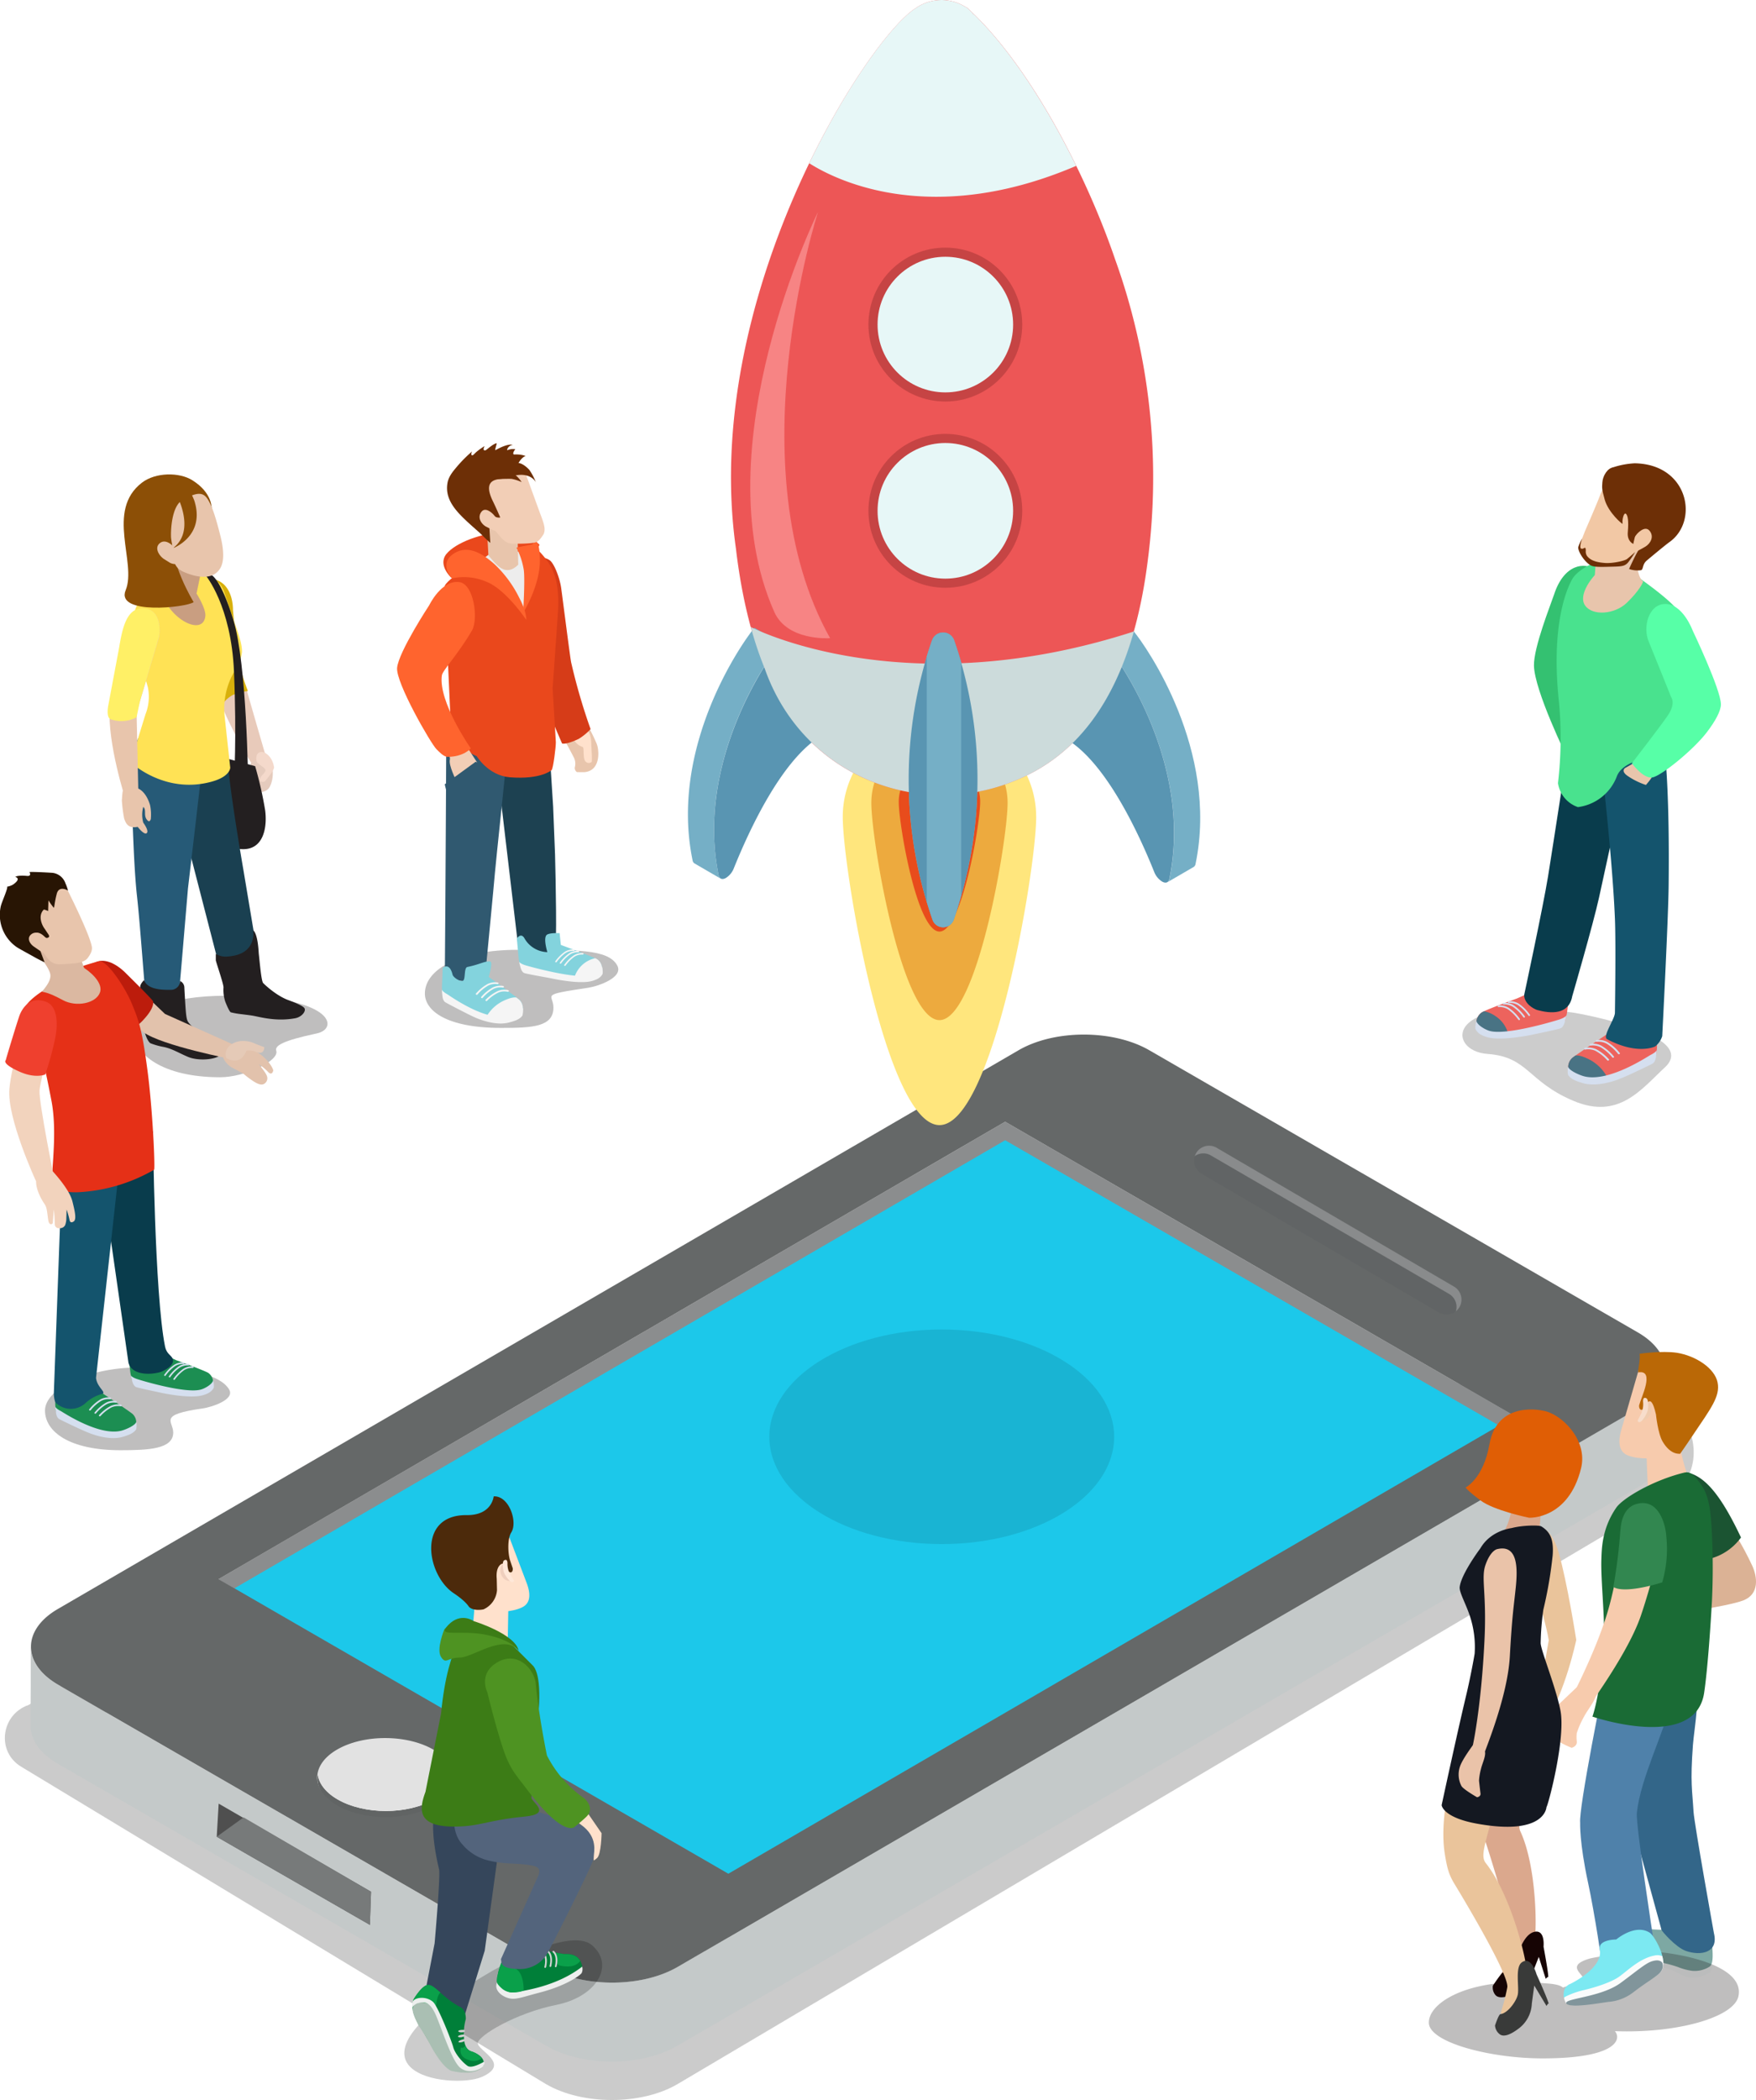 <svg xmlns="http://www.w3.org/2000/svg" xmlns:xlink="http://www.w3.org/1999/xlink" viewBox="0 0 546.41 653.08"><defs><style>.cls-1{fill:none;}.cls-2{isolation:isolate;}.cls-3,.cls-7{fill:#231f20;}.cls-3{opacity:0.29;mix-blend-mode:multiply;}.cls-4{fill:#e5cbbd;}.cls-5{fill:#e8caba;}.cls-6{fill:#f4d9cb;}.cls-8{fill:#1a4051;}.cls-9{fill:#265a77;}.cls-10{fill:#d8b00b;}.cls-11{fill:#ffe255;}.cls-12{fill:#c99e81;}.cls-13{fill:#8c4f06;}.cls-14{fill:#e8c5ac;}.cls-15{fill:#fff066;}.cls-16{fill:#ffe1cc;}.cls-17{fill:#d63c18;}.cls-18{fill:#ea481c;}.cls-19{fill:#1d4151;}.cls-20{fill:#305970;}.cls-21{fill:#ededed;}.cls-22{fill:#ff642e;}.cls-23{fill:#f2ceb6;}.cls-24{fill:#6d2f06;}.cls-25{fill:#83d3dd;}.cls-26{fill:#f5f5f5;}.cls-27{fill:#333;opacity:0.25;}.cls-28{fill:#898b8c;}.cls-29{fill:#616465;}.cls-30{fill:#8b8d8e;}.cls-31{fill:#c1c1c1;}.cls-32{fill:gray;}.cls-33{fill:#1cc8ea;}.cls-34{fill:#c4c9c9;}.cls-35{clip-path:url(#clip-path);}.cls-36{fill:#616464;}.cls-37{fill:#e2e2e2;}.cls-38{fill:#656868;}.cls-39{fill:#4f4f4f;}.cls-40{fill:#777a7a;}.cls-41{opacity:0.1;}.cls-42{fill:#ffe67d;}.cls-43{fill:#edaa3e;}.cls-44{fill:#e84c1c;}.cls-45{fill:#ed5656;}.cls-46{fill:#75afc6;}.cls-47{fill:#5995b2;}.cls-48{clip-path:url(#clip-path-2);}.cls-49{fill:#adadad;}.cls-50{fill:#c64444;}.cls-51{fill:#e7f7f7;}.cls-52{fill:#ccdbdb;}.cls-53{fill:#f78484;}.cls-54{opacity:0.2;}.cls-55{fill:#ed635d;}.cls-56{fill:#d5dfef;}.cls-57{fill:#497384;}.cls-58{fill:#34c171;}.cls-59{fill:#093c4c;}.cls-60{fill:#14546d;}.cls-61{fill:#49e28e;}.cls-62{fill:#ffe8d9;}.cls-63{fill:#f2c8a5;}.cls-64{fill:#57ffa7;}.cls-65{fill:#e2c2ac;}.cls-66{fill:#bc1c0c;}.cls-67{fill:#e5cab7;}.cls-68{fill:#1c8e52;}.cls-69{fill:#e53017;}.cls-70{fill:#dbb8a1;}.cls-71{fill:#281504;}.cls-72{fill:#f2d3bd;}.cls-73{fill:#ef402e;}.cls-74{fill:#fafcfc;}.cls-75{fill:#7da8a3;}.cls-76{fill:#336689;}.cls-77{fill:#4f81aa;}.cls-78{fill:#dbb295;}.cls-79{fill:#1b5432;}.cls-80{fill:#f7cbad;}.cls-81{fill:#ba6806;}.cls-82{fill:#efccaf;}.cls-83{fill:#f7ddcb;}.cls-84{fill:#1a6b35;}.cls-85{fill:#328750;}.cls-86{fill:#eac49b;}.cls-87{fill:#dba88d;}.cls-88{fill:#160404;}.cls-89{fill:#141821;}.cls-90{fill:#393a39;}.cls-91{fill:#e05e05;}.cls-92{fill:#eac3a9;}.cls-93{fill:#7ce9f2;}.cls-94{fill:#81959b;}.cls-95{fill:#007f39;}.cls-96{fill:#edefee;}.cls-97{fill:#0aa04a;}.cls-98{fill:#d3d3d3;}.cls-99{fill:#4c2a0b;}.cls-100{fill:#35465b;}.cls-101{fill:#53647c;}.cls-102{fill:#3c7c16;}.cls-103{fill:#efcfbd;}.cls-104{fill:#4e9322;}.cls-105{fill:#aabfb3;}</style><clipPath id="clip-path"><path class="cls-1" d="M141.19,551v2.34c0,3.12-2,6.22-6.13,8.6-8.29,4.81-21.73,4.78-30,0-4.17-2.42-6.27-5.6-6.27-8.76v-2.35c0,3.17,2.09,6.34,6.27,8.76,8.31,4.79,21.74,4.82,30,0C139.14,557.23,141.18,554.12,141.19,551Z"/></clipPath><clipPath id="clip-path-2"><path class="cls-1" d="M363.31,274.33l8.13-4.72a1.39,1.39,0,0,0,.59-1c7.29-35.27-15.33-67.55-19.25-72.27l-8.13,4.72c3.92,4.72,26.54,37,19.25,72.26A1.36,1.36,0,0,1,363.31,274.33Z"/></clipPath></defs><title>nintex-main</title><g class="cls-2"><g id="Capa_2" data-name="Capa 2"><g id="Layer_1" data-name="Layer 1"><path class="cls-3" d="M98.59,321.38c-10.72,2.27-13.15,3.85-12.63,5.4,1,3.11-9.69,8.23-17.48,8.23-18.12,0-26.79-7.34-26.79-13.92s10.64-11.43,28.75-11.43C103.67,309.65,105.65,319.89,98.59,321.38Z"/><path class="cls-4" d="M80.07,234.2h2.49l1.64,2s1.75,4.68-.32,8.6A3.08,3.08,0,0,1,81,246.27c-1.1,0-1.52-4.13-1.52-4.13L78,238.66C77.89,237.55,78.4,234.21,80.07,234.2Z"/><path class="cls-5" d="M82.85,235.68,78,237s-8.77-14.45-11.31-24.12c-1.14-4.38-3.86-19.57-3.86-19.57-1.8-4.47-6.09-10.77-1-11.69,7.81-1.41,9.66,5.83,9.66,5.83s2.42,17,3.92,22.32C77.07,215.84,82.85,235.68,82.85,235.68Z"/><path class="cls-6" d="M79.77,236.34c.12,1.39,2.08,1.82,2.75,2.9.53.88-1.65,2.07-1.58,3.11.09,1.22,1.53.88,1.79.31.12-.25,2.69-3.14,2.54-4.12-.51-3.24-2.77-4.8-4-4.69S79.64,235,79.77,236.34Z"/><path class="cls-7" d="M64.39,234.21l15,4.06A118.51,118.51,0,0,1,82.51,252c.69,5.28-.48,12.4-7.27,12.07S55,260.2,55,260.2Z"/><path class="cls-8" d="M75.72,270.42s-3.39-19.5-4.47-29.72a41.92,41.92,0,0,0-1.7-8.85L48.78,242.5a25.24,25.24,0,0,0,2.6,5c.73,1.17,7.69,17.3,8.46,20.54L68,299.64c0,.42,6.44,8.36,7.25,8.63l13.95,4.79a67.67,67.67,0,0,1-8.58-5c-1.59-2.25-1.43-7.49-2-11.36a33.75,33.75,0,0,1,.66-5Z"/><path class="cls-7" d="M94.54,313.31c-.87-.87-4.71-2.25-4.71-2.25-4.06-1.45-8-5.36-8-5.42-.58-1.06-1-6.39-1.3-9-.06-.49-.21-6-1.74-7.35.15,1,.61,6.73-6.2,7.95-3.64.66-4.25-.13-5.44-.54v1.91c0,.43,2.54,7.67,2.39,8.54a11.68,11.68,0,0,0,.54,4.3s1.2,3.15,1.75,3.37a23.94,23.94,0,0,0,3,.54c2.4.3,2.21.27,3.41.44,2.3.33,7.36,2,13.56.87C94,316.3,95.57,314.17,94.54,313.31Z"/><path class="cls-9" d="M55.49,311.68l3-35.39s4.58-38.67,4.66-40.7c0-.75,0-1.6,0-2.17l-20.25-3.73a33.58,33.58,0,0,0-1.14,4.18c-1.41,5.9-1.19,16.6-.62,20,.18,1,.48,15.83,1.49,24.82s2.45,30.07,2.83,32.56Z"/><path class="cls-10" d="M69.08,219.84s0-1.73,3.28-3.67A19,19,0,0,1,77,214.92l.12-.07c-.78-2-1.41-3.83-1.77-5.08-1.5-5.31-2.86-20-2.86-20s.46-11.49-10.1-9.65c-5.08.89-1.4,8.75.4,13.22,0,0,2.3,15.31,3.86,19.57C67.14,214.21,67.89,218.53,69.08,219.84Z"/><path class="cls-11" d="M70,184.83l4.18,12.3s1.28,3.69,1.1,5.82a13.29,13.29,0,0,1-2.38,5.92,22.85,22.85,0,0,0-3,13.91l1.74,15.92s.1,2.79-5.83,4.4c-14.64,4-25.09-6-25.09-6,0-.29,4.56-15,4.56-15a14.74,14.74,0,0,0,.72-8.42l-3-10.55s-3.13-11.83.07-15.44a59.7,59.7,0,0,1,10.65-8.65c.67-.42,2.88.57,4.68.08C58.38,179.14,67.66,176.55,70,184.83Z"/><path class="cls-12" d="M63.9,191.57c-.66,6.51-11.42,1-13.68-7.6l3.63-14.89,10.54-.14-3.23,15.64S64.13,189.24,63.9,191.57Z"/><path class="cls-7" d="M68.48,328.25c1.23-.81,1-1.66.78-2.07,0-.69-2.25-2-4.14-3.26-.3-.2-4.83-3.08-6-4.39s-1.2-1.28-1.75-11.28a2.32,2.32,0,0,0-1.31-2.17,2.88,2.88,0,0,1-2.65,2.74c-2,0-7.34.26-8.59-3,0,0-1.3,1.18-1.2,2.28s.55,3.92,1,6.31a14.09,14.09,0,0,1,.35,4.19c-.72,2.54.93,6.38,1.88,6.85A21.73,21.73,0,0,0,51,325.6c2.64.56,4.82,1.95,7.33,3C61.15,329.89,66.27,329.74,68.48,328.25Z"/><path class="cls-7" d="M64,178.94s7.93,9.36,8.81,29.93,0,34.41,0,34.41l4.39-.3s-.38-36.53-4.58-50.18-7.14-14.15-7.14-14.15Z"/><path class="cls-13" d="M44.18,150.09c4.19-3.21,11.57-3.32,15.69-.73,6.35,4,5.89,8.66,6.06,8.81,1.24,1-6.94-2.27-8-.64-1.22,1.79-1.58.89,1,4.67,1,1.48,1,2.43-.16,3.2l-2.23,1.52s-2.65-1.71-2.8-.54c-1.11,8.49,6.52,20.87,6.52,20.87-2.18,1.69-24.39,4.1-21.16-3.7C42.64,175,32.79,158.81,44.18,150.09Z"/><path class="cls-14" d="M56.71,155.55c6.13-3.53,7.28-1.92,8.94,1.63,1.38,2.93,3.08,10.07,3.08,10.07,1,4.31,1,7.6-.26,9.57-1.87,3-5.83,3.38-11.24,1.07-4.43-1.89-2.74-5.84-3.12-6.35a25.25,25.25,0,0,1-.88-4.3C53.08,164.82,53.45,157.43,56.71,155.55Z"/><path class="cls-13" d="M54.64,153.28l2.5-3.26a20.13,20.13,0,0,1,3.3,5.59c3.62,11.16-6.68,14.91-6.68,14.91C61.35,164.92,54.64,153.28,54.64,153.28Z"/><path class="cls-14" d="M49.81,168.85C51.74,167.4,54,170,54,170a29.6,29.6,0,0,0,1.83,4.6c.55.92-1.87,1.16-3.16.28-.08-.06-1.69-1.05-1.8-1.13C49.3,172.58,48,170.23,49.81,168.85Z"/><path class="cls-14" d="M41,248.6c.07,1.73,3.11,1.4,3.88,2.7.53.88-.11,2.31.73,3.48s1.11.39,1.31,0a14.21,14.21,0,0,0-.24-4.45c-1.21-4-3.47-5.46-5-5.4S40.92,246.89,41,248.6Z"/><path class="cls-14" d="M43.07,247.45l-3.93,1.39s-5.8-17.62-5-29.05c.32-4.49,3.52-18.55,3.52-18.55.17-4.65,1.73-12.27,7-12,6.3.32,4.87,8.8,4.87,8.8L42.5,221.61Z"/><path class="cls-15" d="M42.49,223.07a10,10,0,0,1-8,.62c-1.55-.46-.83-4.14-.83-4.14l3.38-18c1-6.07,2.33-12.63,7.59-12.36,6.3.32,4.87,8.8,4.87,8.8l-5.94,20Z"/><path class="cls-14" d="M40.14,244.84l2.31.26,3.06,4.28a6.85,6.85,0,0,0-.76,1,9.19,9.19,0,0,0-.17,5.46s2,2.67,1,3.3c-.82.51-2.74-2-2.74-2-3.06.6-3.7-1.18-4.21-2.58a46.93,46.93,0,0,1-.71-5.59C38.18,244.88,38.18,245.23,40.14,244.84Z"/><path class="cls-14" d="M176.27,226.39l5.4-2.84a59.75,59.75,0,0,1,3.93,7.57,7.26,7.26,0,0,1,.53,2.38s.8,6-4.07,6.61c-.44.06-2.55,0-2.55,0a1.56,1.56,0,0,1-.66-1.45,4.21,4.21,0,0,0-.21-2.92c-.59-1.2-2.25-4.26-2.25-4.26C175.33,229.67,175.44,227,176.27,226.39Z"/><path class="cls-16" d="M178.1,228.49a4.58,4.58,0,0,0,3.19,3.8c.51.13.12,2.63.6,4a1.39,1.39,0,0,0,2.21.66c.23-.24-.08-4.41-.11-5.61-.09-4-1.49-4.84-3-5.2A2.28,2.28,0,0,0,178.1,228.49Z"/><path class="cls-17" d="M180.08,229.78c-4.1,1.94-5.18,1.43-5.18,1.43s-6.41-14.49-8.33-21.67c-1.37-5.1-4.32-19.78-4.32-19.78s-3.59-12.77,1.46-15.61c1.64-.92,5.21-1.39,7.35.09,1.39,1,3.13,5.49,3.57,8.69s2.76,21.42,3.08,23a185.76,185.76,0,0,0,6.06,20.82A17.71,17.71,0,0,1,180.08,229.78Z"/><path class="cls-3" d="M183.06,307.17c-15.46,2.33-10.85,1.9-10.85,6.16,0,6-6.48,6.34-16.24,6.34-17.4,0-23.76-5.55-23.76-10.69,0-7.77,11.34-13.6,28.74-13.6,18.34,0,28.21-.29,31.09,4.82C194.19,304,186,306.73,183.06,307.17Z"/><path class="cls-18" d="M140.38,179.63s-4.25-3.93-1.47-7.36,11.08-6.71,18.28-6.71,10.67,3.84,10.67,3.84l-6.71,16.11Z"/><path class="cls-19" d="M170.06,218.53l2.06,32.34.59,14.87c.22,8.29.61,28.5,0,29.26-2.27,2.86-10.17,2.26-11.67-2.35l-8.21-69.51Z"/><path class="cls-20" d="M158.81,222.86c-.77,11.34-4.22,41.13-5.32,54.23-.13,1.59-2.4,25.12-2.4,25.12-4.37,5.9-12.67,1.22-12.67.65.22-24.25.47-78.49.47-78.49Z"/><path class="cls-21" d="M145.25,179s5.4-6.21,7.93-7.1,10.6-.2,10.6-.2,4,9.5,4,10.14-2.54,17.44-2.54,17.44l-13-7.44Z"/><path class="cls-18" d="M167.7,171.35c-1.63-1.7-5.45-1.6-7.21-1.47,2.1,1.6,4.23,5.21,4.47,12.31.13,3.71-1.32,7.37-2.29,6.88-2.19-1.09-5.77-6.94-8.51-9.5-3.47-3.24-3.9-6-3.82-6l1.13-.93h0s-13.54,7.76-13.14,10l2,44.23c-.07-.45,1.84,5.68,8,8.3,0,0,3.6,6,10.27,6.55,9.79.79,13.05-2.24,13.05-2.24.51-.54,1.35-7.39,1.31-8.68l-1-16.71,1.69-24.13C174.14,180.24,172.08,175.9,167.7,171.35Z"/><path class="cls-14" d="M161.26,175.62c-4,3.93-6.72.14-9.29-2.92l-.65-12.23L161,164Z"/><path class="cls-22" d="M163.76,192.78s-6.18-9.29-12.23-11.79a17.76,17.76,0,0,0-10.87-1.12s-4.15-4.38.27-7.52,9.07-.32,12.89,3.06a36.38,36.38,0,0,1,7.75,10.49C163.93,190.32,163.76,192.78,163.76,192.78Z"/><path class="cls-22" d="M162.77,190.6s.64-10,.22-13.32a23.64,23.64,0,0,0-2.29-7l5-1s2.07-3.68,2.29,4.52S162.77,190.6,162.77,190.6Z"/><path class="cls-23" d="M151.22,146.51h0l-7.16,5.42,8.49,11.37c.77.81,3.2,3.76,3.9,4.41a4.48,4.48,0,0,0,3.63,1.37s5.15.11,6.81-.5c1.08-.39,2.31-2.56,2.31-2.56.59-1.52.16-3-1.17-6.44l-4.73-13-5.65-6.92Z"/><path class="cls-24" d="M160.37,139.69c-.09,0-1.27,1.7-.26,1.65,2.26-.11,3.75.54,3.34.55-.72,0-3.08,2.66-2.25,3.8.3.4,1,2.31-5,3.18-1.72.25-6.14.27-2.83,7,.82,1.68,1.75,3.8,2.27,5,.06.15-1.15.23-2-.47-.26-.22-.28.07-1.43-.69,0,0-1.36-1.13-2.4-.1-1.23,1.24,2.23,3.69,2.43,3.8l.33,5.42a39.23,39.23,0,0,1-2.9-2.76c-2-1.8-3.75-3.28-5.64-5.14-3.21-3.17-5.55-6.49-4.78-10.78.4-2.24,2.16-4.07,2.91-5a42.57,42.57,0,0,1,4.76-4.78c-.39.66-.36,1.54.3,1.13.18-.11.65-.67,1.26-1.15a20.87,20.87,0,0,1,2.32-1.63c-.54,1-.36,1.51.34,1.29.26-.09,2.29-2,3.4-2.17.15,0-.69,2.34-.35,2.14,2.23-1.26,4.41-2,5.37-1.6a2,2,0,0,0-1.75,1.41c-.13.49.36-.06,1.52-.14A5.51,5.51,0,0,1,160.37,139.69Z"/><path class="cls-23" d="M149.81,159.15c1.36-1.75,3.71.83,3.71.83l2.47,3s.78,1.22.12,1.82-1.79.57-3-.09l-2-1C149.66,162.83,148.47,160.89,149.81,159.15Z"/><path class="cls-24" d="M161,144s1.37-.33,3.67,2.07a17.59,17.59,0,0,1,2.07,3.92s-1.28-2.79-5.71-2.25c-4,.49-8.14.6-8.14.6Z"/><path class="cls-24" d="M157.31,146.22c3.06.46,5,3.71,5,3.71a12.45,12.45,0,0,0-3.1-1c-1.21-.1-6.28.14-6.28.14S155.91,146,157.31,146.22Z"/><path class="cls-25" d="M152.51,299c1,.13-.44,4.81-.44,4.81s8,5.79,9.48,7a3.65,3.65,0,0,1,1.13,2.64,4.42,4.42,0,0,1-.53,2.16,8.75,8.75,0,0,1-4.09,1.77c-4.29.8-8.49-2-8.49-2-.69-.48-11.87-6.13-11.87-6.13a17.72,17.72,0,0,1-.17-2.38l.22-5.88s2.09-1.92,3.08,2.13c.21.85,2.5,2.39,3.28,1.85s.23-4,1.31-4.25C149.34,299.92,150.87,298.82,152.51,299Z"/><path class="cls-26" d="M148.55,309.31a.29.29,0,0,1-.38,0c-.09-.08-.17-.2-.1-.29a13.49,13.49,0,0,1,3.64-3,5.34,5.34,0,0,1,3.18-.47.27.27,0,0,1,.23.32.29.29,0,0,1-.33.18,4.9,4.9,0,0,0-2.85.43A12.53,12.53,0,0,0,148.55,309.31Z"/><path class="cls-26" d="M150.17,310.35a.27.27,0,0,1-.38,0c-.09-.08-.16-.19-.09-.29a13.42,13.42,0,0,1,3.68-3,5.34,5.34,0,0,1,3.19-.44.27.27,0,0,1,.22.33.29.29,0,0,1-.34.18,4.8,4.8,0,0,0-2.86.39A12.88,12.88,0,0,0,150.17,310.35Z"/><path class="cls-26" d="M151.55,311.25a.28.28,0,0,1-.39,0c-.09-.09-.16-.21-.08-.3a13.36,13.36,0,0,1,3.83-2.76,5.27,5.27,0,0,1,3.21-.27.26.26,0,0,1,.2.33.3.3,0,0,1-.34.18,4.72,4.72,0,0,0-2.88.24A12.48,12.48,0,0,0,151.55,311.25Z"/><path class="cls-26" d="M161.55,310.89l-.84-.67c-.56-.11-1.73-.06-4,1a12.09,12.09,0,0,0-5.07,4.49s2.19,1.11,8.25,1.17h.28a6.16,6.16,0,0,0,2-1.18,4.42,4.42,0,0,0,.53-2.16A3.65,3.65,0,0,0,161.55,310.89Z"/><path class="cls-26" d="M162.72,313.43c-.27,1.12-3.31,2.3-4.74,2.62-7.15,1.57-18.18-6.51-18.81-6.86-1.49-.82-1.65-1.4-1.65-1.4a14.3,14.3,0,0,0,.12,1.67s.05,1.67.9,2.21c.69.45,7.57,4,9,4.62,0,0,6.07,2.94,10.79,1.71,1.43-.38,3.36-.87,4.24-2.19A6.81,6.81,0,0,0,162.72,313.43Z"/><path class="cls-25" d="M174.13,290.2l.39,3.66s9.69,3.54,11.3,4.46a3.45,3.45,0,0,1,1.46,2.29,4.18,4.18,0,0,1-.16,2.1,6.44,6.44,0,0,1-3.55,2.29c-2.65.49-8.24-.56-8.24-.56-.72-.34-13.39-3.94-13.39-3.94a17.07,17.07,0,0,1-.52-2.21l-.6-6.44s1.31-2,2.4,0a8.46,8.46,0,0,0,7.1,4.25s-1.26-4-.32-5.24C170.64,290,174.13,290.2,174.13,290.2Z"/><path class="cls-26" d="M173.22,299.16a.26.26,0,0,1-.34.08c-.09-.07-.17-.17-.11-.26a11.92,11.92,0,0,1,3-3,4.79,4.79,0,0,1,2.8-.71.24.24,0,0,1,.23.27.27.27,0,0,1-.28.19,4.31,4.31,0,0,0-2.52.64A11.3,11.3,0,0,0,173.22,299.16Z"/><path class="cls-26" d="M174.62,299.59a.26.26,0,0,1-.34.07c-.09-.06-.17-.16-.1-.25a11.94,11.94,0,0,1,3-3,4.73,4.73,0,0,1,2.81-.7.23.23,0,0,1,.23.26.26.26,0,0,1-.28.19,4.35,4.35,0,0,0-2.52.64A11.26,11.26,0,0,0,174.62,299.59Z"/><path class="cls-26" d="M176,300.28a.26.26,0,0,1-.34.07c-.09-.06-.17-.16-.11-.25a11.86,11.86,0,0,1,3-3,4.73,4.73,0,0,1,2.8-.7c.14,0,.26.13.23.26a.25.25,0,0,1-.28.2,4.26,4.26,0,0,0-2.52.64A11.32,11.32,0,0,0,176,300.28Z"/><path class="cls-26" d="M185.82,298.31a3.68,3.68,0,0,0-.63-.32,8.74,8.74,0,0,0-6.58,6.4s1.19.59,6.86-.28l.19,0a6.12,6.12,0,0,0,1.47-1.36,4.18,4.18,0,0,0,.16-2.1A3.45,3.45,0,0,0,185.82,298.31Z"/><path class="cls-26" d="M187.3,300.51c-.07,1.08-2.19,2.36-3.52,2.77-4.57,1.39-19.83-2.92-20.48-3.15-1.52-.54-1.75-1-1.75-1a13.13,13.13,0,0,0,.37,1.53s.3,1.55,1.18,1.93c.71.31,7.57,1.47,9,1.78,0,0,8.16,1.77,12,.73,1.34-.36,2.81-.93,3.43-2.3A6.25,6.25,0,0,0,187.3,300.51Z"/><path class="cls-23" d="M148.91,237.78l-5-7.65-6.11,1.75s2.52,3,2.18,4.37c-.44,1.75,2,6.55,2,6.55S148.68,239.52,148.91,237.78Z"/><path class="cls-20" d="M148,236.9l-9.61,7s1.53,6.88,2.4,7.21c4.29,1.62,8.08-8.09,9.17-10.71S148,236.9,148,236.9Z"/><path class="cls-22" d="M139.29,235.37c-1.21,0-2.61-1.52-3.49-2.4-1.75-1.75-12.72-20.72-12.23-25.33.54-5.07,10-19.44,10-19.44s3.77-7.89,9.32-7.18c4.62.58,6,11.51,4,15-4.15,7.21-9.17,12.45-9.39,14-1.18,8.22,9,22.72,9,22.72S144.32,235.37,139.29,235.37Z"/><path class="cls-27" d="M210.79,623.64c-11.2,6.51-29.43,6.51-40.71,0,0,0-102.25-65.27-133.43-87.51C30.92,532,27,521,20.34,523.34c-.7.24-10.81,6.66-11.52,6.9-8.52,3-10,14.47-2.26,19.16L170,648.19c11.27,6.51,29.5,6.51,40.71,0L519.17,465.66c9.7-5.74,10.24-18.84,2.62-27.14-3-3.27-20.28-34.42-41.33-23.49C396.83,458.44,210.79,623.64,210.79,623.64Z"/><polygon class="cls-28" points="364.51 361.11 451.7 416.29 459.43 400.65 374.4 344.02 364.51 361.11"/><path class="cls-29" d="M452.6,408.78a4.69,4.69,0,0,1-6.4,1.7l-74-43a4.68,4.68,0,1,1,4.7-8.09l74,43A4.68,4.68,0,0,1,452.6,408.78Z"/><polygon class="cls-30" points="312.77 348.84 67.96 491.1 67.88 519.23 312.68 376.97 471.35 468.57 471.43 440.44 312.77 348.84"/><polygon class="cls-31" points="226.63 582.7 226.55 610.83 67.88 519.23 67.96 491.1 226.63 582.7"/><polygon class="cls-32" points="471.43 440.44 471.35 468.57 226.55 610.83 226.63 582.7 471.43 440.44"/><polygon class="cls-33" points="471.43 446.19 226.63 588.46 67.96 496.85 312.77 354.6 471.43 446.19"/><path class="cls-34" d="M509.78,437.93l-299,173.75c-11.2,6.51-29.43,6.51-40.71,0l-152-87.74c-5.67-3.28-8.5-7.58-8.5-11.87,0,9.37,0,15.17-.08,24.55,0,4.3,2.82,8.6,8.5,11.88l152,87.74c11.27,6.51,29.5,6.51,40.71,0l299-173.75c5.58-3.23,8.36-7.46,8.37-11.7,0-9.38.06-15.18.08-24.56C518.12,430.47,515.34,434.7,509.78,437.93Z"/><g class="cls-2"><g class="cls-2"><g class="cls-35"><path class="cls-36" d="M141.19,551v2.34c0,3.12-2,6.22-6.13,8.6-8.29,4.81-21.73,4.78-30,0-4.17-2.42-6.27-5.6-6.27-8.76v-2.35c0,3.17,2.09,6.34,6.27,8.76,8.31,4.79,21.74,4.82,30,0,4.09-2.38,6.13-5.49,6.14-8.6Z"/></g></g><path class="cls-37" d="M134.92,542.23c8.3,4.79,8.38,12.58.13,17.37s-21.72,4.79-30,0-8.39-12.58-.1-17.39S126.62,537.44,134.92,542.23Z"/></g><path class="cls-38" d="M509.64,414.36l-152-87.74c-11.27-6.51-29.5-6.51-40.71,0L18,500.37c-11.2,6.51-11.15,17.07.13,23.58l152,87.74c11.27,6.51,29.5,6.51,40.71,0l299-173.75C521,431.43,520.92,420.87,509.64,414.36ZM372.19,358.62a4.67,4.67,0,0,1,6.39-1.68l73.87,43.18a4.67,4.67,0,1,1-4.72,8.06L373.86,365A4.67,4.67,0,0,1,372.19,358.62ZM135,561.49c-8.25,4.79-21.68,4.78-30,0s-8.38-12.58-.14-17.38,21.73-4.79,30,0S143.27,556.68,135,561.49Zm91.64,21.21L68,491.09,312.77,348.84l158.66,91.6Z"/><polygon class="cls-39" points="67.44 571.2 68.04 560.9 115.46 588.31 115.1 598.61 67.44 571.2"/><polygon class="cls-40" points="67.44 571.2 75.8 565.19 115.46 588.31 115.1 598.61 67.44 571.2"/><ellipse class="cls-41" cx="293.04" cy="446.82" rx="53.65" ry="33.37"/><path class="cls-42" d="M322.43,254c0,16.62-13.47,95.89-30.09,95.89S262.24,270.62,262.24,254a30.09,30.09,0,0,1,60.18,0Z"/><path class="cls-43" d="M313.53,249.69c0,11.71-9.49,67.55-21.2,67.55s-21.2-55.84-21.2-67.55a21.2,21.2,0,0,1,42.4,0Z"/><path class="cls-44" d="M305,249.33c0,7-5.67,40.37-12.67,40.37s-12.67-33.37-12.67-40.37a12.67,12.67,0,0,1,25.34,0Z"/><path class="cls-45" d="M347,80.69c-8.79-25.79-25.86-59.26-45-77.29-.85-.95-1.73-1.43-1.44-1.16-.49-.35-.59-.41,0,0a14,14,0,0,0-15.64.31C269.48,12.37,217.95,93.1,229,170.62c2.76,23.53,8.48,35.94,9.06,37.59l-.06-.13c11.76,33.14,47.36,46.69,76.87,35.07,27.9-10.65,38.6-39.33,42.3-69A200,200,0,0,0,347,80.69ZM303,4.86a5.29,5.29,0,0,0-.66-1A3.48,3.48,0,0,1,303,4.86Zm-2.16-2.4-.3-.2A1.58,1.58,0,0,1,300.82,2.46Zm-.32-.21.05,0-.11-.07Z"/><g class="cls-2"><g class="cls-2"><path class="cls-46" d="M224.23,273.23l-8.13-4.72a1.38,1.38,0,0,1-.6-1c-7.29-35.27,15.33-67.55,19.25-72.27l8.13,4.72c-3.92,4.72-26.54,37-19.25,72.26a1.36,1.36,0,0,0,.59,1Z"/></g><path class="cls-47" d="M242.88,200l11.95,29.27C242.92,237,233.12,258.16,228.35,270a6.17,6.17,0,0,1-2.43,3c-1,.6-2,.48-2.29-.75C216.34,237,239,204.72,242.88,200Z"/></g><g class="cls-2"><g class="cls-2"><g class="cls-48"><path class="cls-46" d="M363.31,274.33l8.13-4.72a1.39,1.39,0,0,0,.59-1c7.29-35.27-15.33-67.55-19.25-72.27l-8.13,4.72c3.92,4.72,26.54,37,19.25,72.26a1.36,1.36,0,0,1-.6,1Z"/></g></g><path class="cls-47" d="M344.66,201.1l-12,29.27c11.91,7.75,21.71,28.88,26.48,40.76a6.17,6.17,0,0,0,2.43,3c1,.6,2,.48,2.29-.75C371.2,238.1,348.58,205.82,344.66,201.1Z"/></g><path class="cls-49" d="M296.76,286a3.49,3.49,0,0,1-6.6,0,132.19,132.19,0,0,1-.13-86.89,3.64,3.64,0,0,1,6.86,0A132.28,132.28,0,0,1,296.76,286Z"/><circle class="cls-50" cx="294.16" cy="100.94" r="23.93"/><circle class="cls-51" cx="294.16" cy="100.94" r="21.09"/><circle class="cls-50" cx="294.16" cy="158.86" r="23.93"/><circle class="cls-51" cx="294.16" cy="158.86" r="21.09"/><path class="cls-51" d="M334.88,51.58c-9-18.35-20.5-36.5-32.89-48.18-.85-.95-1.73-1.43-1.44-1.16-.49-.35-.59-.41,0,0a14,14,0,0,0-15.64.31C278.07,6.89,264.2,25.1,251.8,50.76,260,56,289.67,70.9,334.88,51.58ZM303,4.86a5.29,5.29,0,0,0-.66-1A3.48,3.48,0,0,1,303,4.86Zm-2.16-2.4-.3-.2A1.58,1.58,0,0,1,300.82,2.46Zm-.32-.21.05,0-.11-.07Z"/><path class="cls-52" d="M233.62,195a111,111,0,0,0,4.46,13.22l-.06-.13c11.76,33.14,47.36,46.69,76.87,35.07,20.79-7.93,32-25.88,37.94-46.78h0C284.78,218.4,239,197.64,233.62,195Z"/><path class="cls-47" d="M296.76,286a3.49,3.49,0,0,1-6.6,0,132.19,132.19,0,0,1-.13-86.89,3.64,3.64,0,0,1,6.86,0A132.28,132.28,0,0,1,296.76,286Z"/><path class="cls-46" d="M299.09,206c-.74-2.59-1.5-4.9-2.2-6.87a3.64,3.64,0,0,0-6.86,0c-.53,1.48-1.09,3.15-1.65,5v76.33c.55,1.84,1.13,3.69,1.78,5.56a3.49,3.49,0,0,0,6.6,0q1.3-3.77,2.33-7.46Z"/><path class="cls-53" d="M240.92,190.28c-22.7-51.08,13.63-124.39,13.63-124.39s-25.9,79.75,3.75,132.57C258.3,198.46,245,199.48,240.92,190.28Z"/><path class="cls-54" d="M518,332c-7.27,6.68-14.25,16.37-28.5,10.31s-13.95-13.65-26.68-14.56S449.16,309,490.1,315C490.1,315,529.21,321.69,518,332Z"/><path class="cls-55" d="M476.48,308.52l-4.48,2s-9,3.24-10.88,4.29a4,4,0,0,0-1.69,2.65,4.93,4.93,0,0,0,.18,2.42,7.4,7.4,0,0,0,4.09,2.63c3,.58,9.47-.65,9.47-.65C474,321.5,487,317.4,487,317.4a22.19,22.19,0,0,0,.61-2.52l.78-6.37Z"/><path class="cls-56" d="M475.6,315.83a.29.29,0,0,0,.38.09c.1-.07.2-.2.12-.29a13.6,13.6,0,0,0-3.43-3.47,5.47,5.47,0,0,0-3.23-.81.27.27,0,0,0-.27.31.31.31,0,0,0,.33.23,5,5,0,0,1,2.9.73A13,13,0,0,1,475.6,315.83Z"/><path class="cls-56" d="M474,316.32a.28.28,0,0,0,.39.09c.11-.07.2-.18.12-.29a14,14,0,0,0-3.44-3.46,5.29,5.29,0,0,0-3.23-.8.25.25,0,0,0-.25.3.27.27,0,0,0,.31.23,5,5,0,0,1,2.89.74A13.13,13.13,0,0,1,474,316.32Z"/><path class="cls-56" d="M472.46,317.12a.29.29,0,0,0,.38.09c.1-.08.19-.2.13-.3a14,14,0,0,0-3.45-3.46,5.5,5.5,0,0,0-3.23-.81.26.26,0,0,0-.26.31.32.32,0,0,0,.32.24,4.9,4.9,0,0,1,2.9.72A13.58,13.58,0,0,1,472.46,317.12Z"/><path class="cls-57" d="M461.11,314.84a7.31,7.31,0,0,1,.72-.36,9.48,9.48,0,0,1,3.64,1.61,9.36,9.36,0,0,1,3.92,5.76s-1.37.68-7.88-.33a.71.71,0,0,1-.21,0,7.15,7.15,0,0,1-1.7-1.58,4.93,4.93,0,0,1-.18-2.42A4,4,0,0,1,461.11,314.84Z"/><path class="cls-56" d="M459.41,317.39c.08,1.25,2.52,2.71,4,3.18,5.26,1.6,21.25-3.32,22-3.59,1.74-.62,2-1.2,2-1.2a15.35,15.35,0,0,1-.43,1.76s-.34,1.79-1.36,2.23c-.81.35-7.15,1.64-8.78,2,0,0-9.38,2-13.81.84-1.54-.41-3.22-1.06-3.93-2.65A7.08,7.08,0,0,1,459.41,317.39Z"/><path class="cls-58" d="M493.29,241.11c-2.24-3.54-9.76-27.35-7.39-32.41,2.57-5.58,10.65-15.67,10.65-15.67s5.41-11.74-.19-15.89c-3.19-2.36-9.66-1.84-12.78,7.74-1,3-6.39,16.44-6.26,22.13.15,7.79,10.33,28.55,10.33,28.55S493.73,241.79,493.29,241.11Z"/><path class="cls-59" d="M487.69,234s-4.23,27.59-6,38.62c-1.55,9.51-7.42,36.81-7.42,36.81,0,2.71,3,4.37,4.11,4.68,4.11,1.13,9.79,1.57,10.85-4.3,0,0,6.55-22.51,8.33-30.65,2.79-12.67,10-45.91,10-45.91Z"/><path class="cls-55" d="M502.46,320l-7.84,5.26s-3.62,2.42-5.32,3.7a3.94,3.94,0,0,0-1.34,2.83,4.94,4.94,0,0,0,.49,2.38,9.67,9.67,0,0,0,4.38,2.09c4.62,1,9.32-1.81,9.32-1.81.77-.49,13.17-6.19,13.17-6.19a20.16,20.16,0,0,0,.28-2.59v-6.41Z"/><path class="cls-60" d="M496.65,223.14s4.93,39.83,5.86,62.55c.33,8.09,0,29.26,0,29.26,0,1.95-4,7.4-2.43,8.23,9.6,5.07,15,2.22,15,2.22a6.83,6.83,0,0,0,2.15-3.16s1.92-37,2-47.14c.31-27.39-1-39.25-1-39.25Z"/><path class="cls-61" d="M489.1,180.33c-3,5.6-6.19,17.77-4,38a120.11,120.11,0,0,1-.31,25.21A9.31,9.31,0,0,0,491,251a15,15,0,0,0,12.14-9.65c2.49-6.23,16.18-6.54,16.18-6.54,2.18-1.55,2.8-8.09,3.42-13.38l.31-29.57c.13-3.5-16.18-14.32-16.18-14.32L498,174.21S491.12,176.52,489.1,180.33Z"/><path class="cls-14" d="M496.25,178.84l.69-9,14.44-2.29s-2.29,4.71-2,7.63c.15,1.74.47,4.51,1.87,5.6.15.16-1.11,2.93-5.11,6.75-3.74,3.55-10.62,4.08-12.92.76C491.66,186.1,493.18,182.3,496.25,178.84Z"/><path class="cls-56" d="M503.5,327.76a.32.32,0,0,0,.42.06c.1-.07.2-.21.13-.31a14.24,14.24,0,0,0-3.84-3.42,5.52,5.52,0,0,0-3.44-.65.28.28,0,0,0-.25.33.31.31,0,0,0,.36.22,5.22,5.22,0,0,1,3.08.6A13.59,13.59,0,0,1,503.5,327.76Z"/><path class="cls-56" d="M501.69,328.83a.3.3,0,0,0,.42.06c.09-.08.19-.21.1-.31a14.47,14.47,0,0,0-3.87-3.36,5.61,5.61,0,0,0-3.43-.61.29.29,0,0,0-.26.35.33.33,0,0,0,.35.21,5.22,5.22,0,0,1,3.1.54A13.83,13.83,0,0,1,501.69,328.83Z"/><path class="cls-56" d="M500.15,329.76a.3.3,0,0,0,.42,0c.1-.08.19-.22.1-.31a14.56,14.56,0,0,0-4-3.17,5.87,5.87,0,0,0-3.48-.42.28.28,0,1,0,.13.54,5.24,5.24,0,0,1,3.12.39A13.43,13.43,0,0,1,500.15,329.76Z"/><path class="cls-57" d="M489.29,328.94l.94-.69c.61-.09,1.88,0,4.34,1.25a13.31,13.31,0,0,1,5.32,5.1s-2.44,1.12-9,.94l-.29,0a6.66,6.66,0,0,1-2.15-1.36,4.94,4.94,0,0,1-.49-2.38A3.94,3.94,0,0,1,489.29,328.94Z"/><path class="cls-56" d="M487.92,331.67c.25,1.23,3.5,2.65,5,3.05,7.71,2,20-6.34,20.76-6.69,1.65-.83,1.84-1.45,1.84-1.45a14.52,14.52,0,0,1-.2,1.8s-.12,1.82-1.07,2.37c-.77.45-8.41,4.1-10,4.65,0,0-6.72,2.95-11.8,1.41-1.54-.47-3.61-1.07-4.53-2.57A7.52,7.52,0,0,1,487.92,331.67Z"/><path class="cls-62" d="M515.08,160.09a2.81,2.81,0,0,0-3.74.18l-3.14,4a1.54,1.54,0,0,0,0,1.7c1,1.13,2.23.52,3.61-.18l2.1-1.21C515.58,163.66,517,161.58,515.08,160.09Z"/><path class="cls-63" d="M511.55,151.32h0l7.8,5.55-9.83,14.21c-.79.89-1.36,1.8-2.1,2.5s-1.73,2-3.42,2.09c0,0-1.74-.16-4.17-.2a17.33,17.33,0,0,1-5.07-.81c-1.17-.39-2.69-3-2.69-3-1-1.62-.8-1.44,1.1-6.42,0,0,3.87-8.85,4.87-11.61,1.34-3.62,6.78-7.39,6.78-7.39Z"/><path class="cls-24" d="M500.57,147.27c-.17.21-2.1,2.93-.71,3.79a13.07,13.07,0,0,1,4.67,1.86c.15.09,5.78,3.23,5,8.11-.36,2.24-1.76,6.72-1.77,6.75-.06.35,3.47,1.45,3.29,1.62-1.52,1.52-4.13,7.55-4.13,7.55a8,8,0,0,0,3.66.38c.84-.13.38-1.8,1.83-3,1.24-1.06,6-5,7-5.7,9.36-6.54,6-24.29-10.75-24.55a25.89,25.89,0,0,0-6.33,1.13C500.85,145.66,501.76,145.79,500.57,147.27Z"/><path class="cls-63" d="M513.29,165.06c-1.49-1.82-3.92,1-3.92,1l-2.54,3.3s-.79,1.32-.07,1.94,1.92.55,3.22-.19c.07,0,1.95-1.07,2.05-1.14C513.59,169,514.79,166.88,513.29,165.06Z"/><path class="cls-24" d="M502,145.37s6.54,1.9,7.6,6.38,2.34,5.5,1.33,8.33c-2.39,6.67-2.69,9.07-2.69,9.07s-2-.75-1.72-3.68c.31-3.45,0-5.27-.62-5.72s-1.22,1.94-1,3.13c0,.28-4.4-3.42-5.56-7.48-1-3.55-.82-3.77-.74-5.35C498.7,148,500.27,145.48,502,145.37Z"/><path class="cls-24" d="M508.8,171.67a26.22,26.22,0,0,1-2.25,3.31c-.95,1.06-1.9,1.17-4.51,1.24-3,.07-5.74.22-6.88-.31-1.93-.88-4.2-4.35-4.06-5.75a14.14,14.14,0,0,1,1.21-2.71s-1,2.79-.33,3.14c.42.23,1-.17,1-.17s.48-.44.46.87a2.45,2.45,0,0,0,.44,1.67c1.18,1.49,3.21,1.93,5.43,2.11,2.59.21,6.4-.71,7-1.25C507.34,173,508.8,171.67,508.8,171.67Z"/><path class="cls-14" d="M509.48,236.7l-3.73,2.1s-1.57.88.64,2.45a22.31,22.31,0,0,0,5.77,2.86s2.69-3,2.28-3.73S509.48,236.7,509.48,236.7Z"/><path class="cls-64" d="M514.21,241.77c2.73-.5,12.77-8.58,16.94-14.1,2.56-3.36,4.34-6.55,4.34-8.62,0-4.58-8.78-22.94-8.78-22.94s-3.12-8.59-8.82-8.28c-4.95.29-6.72,7.21-4.9,11.6s7,17.34,7,17.34,1.56,1.87-.94,5.6c-2.09,3.14-11.28,15-11.28,15S511.35,242.3,514.21,241.77Z"/><path class="cls-3" d="M63.1,438c-14.13,2-9.2,3.87-9.2,7.49,0,5.12-7.51,5.51-16.43,5.51C21.56,451,14,445.23,14,438.64s13.13-13.37,29-13.37c16.77,0,25.63,2.47,28.27,6.79C73.27,435.28,65.77,437.61,63.1,438Z"/><path class="cls-65" d="M73.42,325.21l-22.08-9.89L34.71,299.41s-5.8-.67-5.58,3.11S39.1,317,44.62,321c5.81,4.19,27.65,8.42,27.65,8.42l1.15-2.28Z"/><path class="cls-66" d="M28.31,300.21c3.85-3.48,8.74.35,10.68,2.27,2.14,2.14,7.11,7,8.58,8.79,0,0,.94,1.72-2.93,5.86a12.58,12.58,0,0,1-8,4.19c-2.39-2.45-3.71-8.09-5-10.86C29.81,306.54,26.8,301.57,28.31,300.21Z"/><path class="cls-65" d="M83,334.49c-.51-1.38-3.34-4.41-2.19-3.34a16.3,16.3,0,0,1,2.68,2.28c1.28,1.2,1.54-.57,1.54-.57s-.35-1.66-2.89-4.05c-4.48-4.22-11.51-3.94-11.51-3.94-3.56,3.26.58,6.56,1.31,7,1.15.65,3.31,1.67,4,2.21a29.35,29.35,0,0,0,2.86,2.14c1.87,1.21,3.1,1.47,4,.29A2,2,0,0,0,83,334.49Z"/><path class="cls-67" d="M70.4,329a3.45,3.45,0,0,1,.88-3.62c2.12-2.05,5.43-2,7.8-.95,1.41.61,3.17,1.22,3.17,1.22s.05,2.56-2.5,1.5a5.2,5.2,0,0,0-3.06-.4s-.95,2.68-2.95,3A4.55,4.55,0,0,1,70.4,329Z"/><path class="cls-68" d="M50.74,421.11,54.83,423s8.24,3,9.92,3.91a3.63,3.63,0,0,1,1.53,2.41,4.45,4.45,0,0,1-.17,2.2,6.75,6.75,0,0,1-3.73,2.4c-2.77.52-8.63-.59-8.63-.59-.76-.35-12.62-4.1-12.62-4.1a19.68,19.68,0,0,1-.55-2.3l-.72-5.81Z"/><path class="cls-56" d="M51.55,427.78a.26.26,0,0,1-.35.08c-.1-.06-.18-.18-.12-.27a12.39,12.39,0,0,1,3.14-3.16,5,5,0,0,1,2.94-.74.25.25,0,0,1,.25.29.28.28,0,0,1-.3.2,4.56,4.56,0,0,0-2.64.67A11.75,11.75,0,0,0,51.55,427.78Z"/><path class="cls-56" d="M53,428.23a.26.26,0,0,1-.36.08c-.1-.07-.18-.16-.11-.27a12.69,12.69,0,0,1,3.14-3.16,4.77,4.77,0,0,1,2.94-.73.23.23,0,0,1,.24.27.26.26,0,0,1-.29.21,4.53,4.53,0,0,0-2.64.67A11.85,11.85,0,0,0,53,428.23Z"/><path class="cls-56" d="M54.41,429a.26.26,0,0,1-.35.09c-.09-.07-.18-.18-.12-.27a12.7,12.7,0,0,1,3.14-3.16,5.05,5.05,0,0,1,2.94-.74.24.24,0,0,1,.24.28.29.29,0,0,1-.29.22,4.45,4.45,0,0,0-2.65.66A12.3,12.3,0,0,0,54.41,429Z"/><path class="cls-56" d="M66.3,429.2c-.08,1.14-2.29,2.47-3.69,2.9-4.8,1.46-19.37-3-20.05-3.27-1.59-.56-1.84-1.09-1.84-1.09a13.44,13.44,0,0,0,.39,1.61s.31,1.63,1.24,2c.74.32,6.51,1.49,8,1.83,0,0,8.55,1.85,12.59.76,1.4-.37,2.93-1,3.59-2.41A6.5,6.5,0,0,0,66.3,429.2Z"/><path class="cls-59" d="M47.61,351.86s.46,50.45,3.74,66.87c.45,2.23,1.82,2.68,2.3,3.64,1.1,2.21-2.89,4.1-3.94,4.38-3.75,1-8.77.59-9.73-2.9L29.55,351.18Z"/><path class="cls-68" d="M29.16,431.47l7.15,4.8s3.3,2.2,4.85,3.37a3.59,3.59,0,0,1,1.23,2.58,4.51,4.51,0,0,1-.45,2.17,8.71,8.71,0,0,1-4,1.91c-4.22,1-8.49-1.65-8.49-1.65-.7-.45-12-5.64-12-5.64a17.87,17.87,0,0,1-.26-2.36v-5.84Z"/><path class="cls-60" d="M39.43,342l-9.55,86.5c.3,3,3.43,4.55,1.86,5a12.31,12.31,0,0,0-5.12,2.83,6.73,6.73,0,0,1-9,.15c-.71-.41-.82-2.28-.88-2.9l2.94-80Z"/><path class="cls-56" d="M28.21,438.57a.3.3,0,0,1-.38.05c-.09-.06-.18-.19-.11-.28a12.88,12.88,0,0,1,3.49-3.12,5.06,5.06,0,0,1,3.13-.59.25.25,0,0,1,.24.3.28.28,0,0,1-.32.2,4.75,4.75,0,0,0-2.8.55A12.38,12.38,0,0,0,28.21,438.57Z"/><path class="cls-56" d="M29.87,439.54a.28.28,0,0,1-.38.06c-.09-.07-.17-.2-.09-.29a13.34,13.34,0,0,1,3.53-3.06,5.16,5.16,0,0,1,3.14-.56.27.27,0,0,1,.24.32.3.3,0,0,1-.33.2,4.76,4.76,0,0,0-2.82.5A12.44,12.44,0,0,0,29.87,439.54Z"/><path class="cls-56" d="M31.26,440.39a.27.27,0,0,1-.38,0c-.09-.07-.17-.2-.09-.28a13.07,13.07,0,0,1,3.69-2.89,5.31,5.31,0,0,1,3.17-.38.27.27,0,0,1,.21.33.27.27,0,0,1-.33.16,4.82,4.82,0,0,0-2.85.36A12.47,12.47,0,0,0,31.26,440.39Z"/><path class="cls-56" d="M42.42,442.13c-.23,1.12-3.19,2.41-4.6,2.78-7,1.83-18.27-5.77-18.92-6.1-1.5-.76-1.68-1.33-1.68-1.33a13.47,13.47,0,0,0,.18,1.65s.11,1.65,1,2.16c.7.42,7.66,3.74,9.1,4.25,0,0,6.13,2.68,10.76,1.28,1.4-.43,3.29-1,4.13-2.34A7,7,0,0,0,42.42,442.13Z"/><path class="cls-69" d="M40.9,311.84c2.41,5.75,3.33,8.5,5,21.12,1.61,12.21,2.38,29.8,2.07,30.8a52.58,52.58,0,0,1-23.5,7c-5.33.22-7.52-1.31-7.52-1.31-2.2.2,1.41-14.87-.94-27.14-2.68-13.95-3.3-14.63-3.3-14.63-.71-4-6-9.29-5.73-12.43.36-3.89,7.62-7.87,7.62-7.87l10.59-6.78s5.5-1.82,6.07-1.67C34.17,299.65,39.2,307.77,40.9,311.84Z"/><path class="cls-70" d="M26.16,301l-2.73-7.72-13.26,1.41s5,5.65,5.48,8.28c.28,1.57-.83,3.37-2.62,5.43.84.21,2.09.21,6.52,2.62,4.14,2.24,10.32,1.07,11.56-2.39C31.93,306.35,29.69,303.36,26.16,301Z"/><path class="cls-14" d="M12.19,278.6h0l-7.09,4.74,8.36,12.92c.68.81,1.17,1.64,1.81,2.29a4.31,4.31,0,0,0,3.07,1.32s1.91,0,4.07-.22c.88-.08,3.71-.19,4.85-1.69.42-.57,1.54-2,1.33-3.43C28,290.64,21.12,277,21.12,277l-2.45-4.45Z"/><path class="cls-71" d="M16.37,271.44a4.88,4.88,0,0,1,4,3.27,13.87,13.87,0,0,1,.79,2.25s-2.79-1.74-3.5,1-.73,4.3-.92,4.35A20.28,20.28,0,0,1,15.08,280c0-.15-.11,3.32-.11,3.32s-1.22-.59-1.4-.4c-1.89,2-.42,5,.39,6l.74,1.13c.39.58.92,1.19.32,1.5s-.76.07-1.34-.44c0,0-2.24-2.27-3.6-.18-.9,1.4,1.9,3.64,2.09,3.74l1.7,4.59c-.18-.05-2.09-1-3.33-1.71-2.14-1.19-4.43-2.43-5.32-3a12.17,12.17,0,0,1-5-12.6c.26-1.35,2.31-5.69,2-6.21a5.18,5.18,0,0,0,1.84-.65c2.78-1.94.71-2.37.71-2.37.64-.6,3.45-.35,3.65-.32,1.56.13.75-1.2.75-1.2C10.42,271.06,16.37,271.44,16.37,271.44Z"/><path class="cls-14" d="M9.9,290.43c1.84-1.21,3.57,1,3.57,1l2.09,3.16A1.32,1.32,0,0,1,15.4,296c-.9.9-2,.29-3.09-.4l-1.74-1.2C9.22,293.5,8.17,291.6,9.9,290.43Z"/><path class="cls-72" d="M16.74,376.11s.24,1.8.3,4.48c0,2,2.66,1.48,3,.7.25,0,.57-1.38.59-2,.05-1.65.1-3.13.1-3.13a27.63,27.63,0,0,1,.93,3.31c.26,1.2,1.31.38,1.41.27.7-.8.25-3-.54-6.13-1-4.16-7-10.29-7-10.29s-3.1,1-4,2.77.34,5.45,2.33,8.35c.81,1.18.77,2.54,1.17,5.1.17,1.11.84,1.53,1.39.86Z"/><path class="cls-72" d="M17.2,368.24S12.08,343,12.3,339.13c.18-3,4.85-20,4.85-20s-2.72-8.63-5.8-6.43S3.6,331,2.92,338.62c-.81,9.08,8.28,28.7,8.28,28.7l3.64-1.2Z"/><path class="cls-73" d="M14.36,311.55c-4.9-1.78-7.46,1.72-8.45,4.69-1.32,4-4.11,13.27-4.11,13.45,0,0-1.53,1.09,4.66,3.75,4.71,2,7.62.71,7.62.71A97.07,97.07,0,0,0,17.15,323C18.32,317.25,17.43,312.67,14.36,311.55Z"/><path class="cls-74" d="M530.56,602.58a7.65,7.65,0,0,1,2.37,5.62c0,3.6-.14,4.57-1,5.3A10.71,10.71,0,0,1,526,615c-2.18-.16-5.09-2.25-6.42-2.56s-1-.34-5.7-1.49c-6.67-1.62-7.9-3.29-8.56-5s-1-3.23-.25-3.79c4.53-3.27,13,2,15-.37S530.56,602.58,530.56,602.58Z"/><path class="cls-75" d="M531,600.59a9.11,9.11,0,0,1,1.84,5.34c.19,2.85.09,4.87-.78,5.6a8.59,8.59,0,0,1-5.48,1.37,18.29,18.29,0,0,1-4.46-1.18,36.67,36.67,0,0,0-7.08-1.7c-5.75-1.07-9.51-4.83-10.06-6.57-.49-1.54,1.1-4,5.47-3.7,6.29.47,8.49.54,10,0C523.39,598.85,531,600.59,531,600.59Z"/><path class="cls-76" d="M516.05,508.33c-7.89,13.29-9.42,38-8.6,51.64-.46-7.59.05,5.44,1.8,11.87,3.1,11.42,7.92,28.8,7.74,28.31.17.47,4.47,5.47,7.61,6.56,4.59,1.6,10.26.62,8.71-5.55,0,0-6.14-34.19-6.34-37.8-.38-6.6-1.06-8.91-.18-20.75.37-5,2.58-16.31.92-26.29C526.21,507.28,521.84,498.59,516.05,508.33Z"/><path class="cls-77" d="M501.49,512.39c-3,12.89-10.26,50.24-9.8,54.41,0,.12-.25,6.13,2.45,18.63,2.08,9.66,4.53,26.07,4.35,25.92.54.44,2.89-3.46,5.33-5.7,4.41-4,10.3-2.58,10.66-2.58,0,0-5.54-35.75-5.15-39.34,1.19-10.86,8.49-24.9,10.67-34.56C521.91,520.69,507.33,487.13,501.49,512.39Z"/><path class="cls-78" d="M524.11,457.9c-5.09,1,9.07,3.23,21.09,28.93,1.69,3.6,2.27,8.88-2.65,10.84s-25,4.77-25,4.77l-.95-28.17Z"/><path class="cls-79" d="M523.8,457.62a19,19,0,0,0-2.53.28l-2.61,12c1.74,6.85,6.08,15.15,6.08,15.15a17.32,17.32,0,0,0,17-6.91C533.91,461.53,528.81,458.48,523.8,457.62Z"/><path class="cls-80" d="M525.58,459.93a44.4,44.4,0,0,1-2.84-10.86c-.33-2.75-10.5-.66-10.5-.66s.21,9.5.61,15.09C513.22,468.69,524,461.67,525.58,459.93Z"/><path class="cls-80" d="M518.52,426.2l-7.91-2.62-6,20.7c-1.82,5.89.28,7.69,2,8.36,3.62,1.39,8.41.86,10.89.42,4.8-.85,7.25-7.62,7.49-8.16L531.37,432Z"/><path class="cls-81" d="M510.2,421c.31,1.88-.75,5.84-.4,5.79,5.27-.9.83,7.89.24,10.23,0,0-.17,1.47.88,1.41s2.5-6.79,4.36,1.42c0,0,.59,5.94,2.08,8.47,2.71,4.58,5.6,3.62,5.43,3.82s1.38-1.91,4.1-6c5.5-8.17,8.4-11.89,7.58-16.16-.87-4.51-6.86-8.36-12.68-9.29C516.92,420,510.2,421,510.2,421Z"/><path class="cls-82" d="M512.56,435.78a3.11,3.11,0,0,1,1.23,3,3.58,3.58,0,0,1-1.5,2.58,3.14,3.14,0,0,1-1.83.44s1.37-3.12,1.58-3.72A22.46,22.46,0,0,0,512.56,435.78Z"/><path class="cls-83" d="M512.08,434.77s-.89-.44-.81,1.16a7.07,7.07,0,0,1-.39,3.2c-.27.69-1.3,2.64-1.3,2.64s.21,1.08,1.3.09a8.79,8.79,0,0,0,1.75-3C512.89,438.29,513.2,434.9,512.08,434.77Z"/><path class="cls-84" d="M530.27,526.46c1.13-7.57,2.08-21.94,2.45-28.92a218.16,218.16,0,0,0-.1-21.91c-.41-7.86-1.32-11.43-3.83-14.66-1.11-1.42-2.52-3.53-4.73-3-9.51,2.3-19.07,7.89-21.15,10.92-4.44,6.45-4.5,12.67-4.62,16.11-.22,6.31,1.17,18.27.76,25.43-.75,13.05-2.6,20.76-3.54,23.41C495.5,533.84,527.52,544.77,530.27,526.46Z"/><path class="cls-80" d="M505.31,475.47s-1.87,14.78-4.93,25.31c-3.87,13.35-12.7,29.77-12.7,29.77a4.57,4.57,0,0,0-.45,5.27c.83,1.44,3.27.11,3.27.11s15.58-20.2,20.09-33.5c3.82-11.25,6.84-24.72,6.84-24.72s-1.75-12.25-8.1-9.55C507.57,468.91,506.13,471.94,505.31,475.47Z"/><path class="cls-85" d="M518.51,477.91a37.05,37.05,0,0,1-1.28,14.19c-5.38,1.67-12.59,3.12-15.22,1.41a161.13,161.13,0,0,0,2.16-17.17c.16-.56,0-7.18,5-8.61C516.28,465.71,518.34,474.46,518.51,477.91Z"/><path class="cls-80" d="M493.38,522.12s-3.87,3.65-9.12,8.66c-3,2.84-1.62,7.11-1.14,8.89s5.93,3.87,5.93,3.87,1.82-.46,1.59-2.05a11.69,11.69,0,0,1,0-2.53,28.12,28.12,0,0,1,2.24-5.07c1.4-2.7,4.52-6,3.73-8.29A7.19,7.19,0,0,0,493.38,522.12Z"/><path class="cls-86" d="M477.65,474.62s4.73-.9,7.34,8.14c2.71,9.35,5.49,27.24,5.49,27.24s-3.42,16.34-9.59,25.54c-2.18,3.25-3.3-.68-3.3-.68l4.33-24.78c-1.56-9.13-6.4-21.6-7.82-27.12C472.88,478.2,475.77,474.94,477.65,474.62Z"/><path class="cls-86" d="M477.84,533s-3,7.32-3.26,8.43a4.77,4.77,0,0,0,.62,4.45,13.67,13.67,0,0,0,3,2.81s3.46.79,3.76-.64a1.88,1.88,0,0,0-.48-2l-1.38-3.21s1.72-6.1,1-8S477.84,533,477.84,533Z"/><path class="cls-3" d="M472.16,616.48a101.22,101.22,0,0,1,10.35.44c2,.22,3.2.63,3.82,1.17,2.54-.82,4.87-1.46,5.7-1.91,2.89-1.55-6-4.41,2.31-7,2.77-.85,17.19-2.73,23.87-1.88,9,1.15,24.6,5,22.72,13.56-1.44,6.48-19,11.54-38.44,10.8a2.06,2.06,0,0,1,.22.27c1.89,2.84-.95,8.2-22.71,8.2-16.39,0-35.39-5-35.39-11.11S455.78,616.48,472.16,616.48Z"/><path class="cls-87" d="M483,547.48c-.22.65-4,7.29-7.95,14.69-1.94,3.68-2.75,5.55-2,7.26,5.3,11.37,5.14,31.72,4.44,33.85,0,0-3.85,12.59-9,11.76-.73-.13-1.73-.29-1.47-1a60,60,0,0,0,3.67-6.89c1.45-4.06-8.38-34.2-8.38-34.2a16.52,16.52,0,0,1-.62-9c.53-3.24,10.49-34.21,10.49-34.21l10-5.58A33.56,33.56,0,0,1,483,547.48Z"/><path class="cls-88" d="M472.09,608.83s-1.43,4.56-4.42,4.58c-.41,0-3.13,4.09-3.13,4.09a3.63,3.63,0,0,0,.73,2.85c1.08,1.39,3.69.66,5.69-.2a9.9,9.9,0,0,0,5.86-6.49l2-5.09,2.16,6.82s.59-.67.68-.54c.56.78-1.36-9.47-1.36-9.47s.57-5.31-2.77-4.62C473.72,601.54,472.09,608.83,472.09,608.83Z"/><path class="cls-86" d="M469.31,549.09c-.07.71-4.6,14.14-6.75,22.54-1.07,4.17-1.43,6.25-.22,7.78,8.06,10.19,12.79,30.72,12.59,33,0,0-.85,13.61-6.2,14-.77.05-1.81.12-1.7-.61a61.71,61.71,0,0,0,2-7.83c.49-4.43-16.65-32.44-16.65-32.44-1.56-2.7-2.06-4.46-2.79-8.92-2.45-15,5.56-35.58,5.56-35.58l4.41-9.54S470.57,535.18,469.31,549.09Z"/><path class="cls-87" d="M478.42,484.93c-.69,1.7.44,4.9-3.55,6.49-2.54,1-7.07-7.34-10.42-10.65-.52-.52,4.68-2.15,6.2-13a23.65,23.65,0,0,0-.13-5.44l9.86-4.17s-.63,9.48-1.52,19.47C478.79,478.29,479.23,482.92,478.42,484.93Z"/><path class="cls-89" d="M460.63,481.53s-5.92,7.85-6.42,12c-.19,1.6,1.91,5.22,3.14,8.94a30.65,30.65,0,0,1,1.51,11.78c-.07.57-1.28,7.31-2.58,12.74-2.88,12.05-7.69,34.38-7.69,34.38s.3,3.8,10.87,5.74c21.44,3.94,21.75-5.13,21.75-5.13.5-.46,6.08-21.4,4.33-30.14-1.47-7.34-6.17-18.84-6.14-20.9a85.6,85.6,0,0,1,.83-10.32,130.44,130.44,0,0,0,2.91-16.94c.38-5.18-.93-7.4-3.54-9-.66-.4-5.64-.4-9.21.52C470.4,475.23,463.91,475.84,460.63,481.53Z"/><path class="cls-86" d="M478.69,458.92c-2.24-1.15-4.07,1.92-4.07,1.92a31,31,0,0,1-1,5.05c-.4,1,2.13.85,3.29-.28.08-.08,1.55-1.39,1.65-1.49C479.89,462.65,480.8,460,478.69,458.92Z"/><path class="cls-90" d="M472.29,620.26c-.38,2-3.09,5.85-5.41,6.11-.54.06-1.68,3.53-1.68,3.53a3.77,3.77,0,0,0,1.42,2.69c1.42,1.15,3.88-.21,5.69-1.56a10.2,10.2,0,0,0,4.34-7.94l.76-5.61,3.82,6.35s.43-.81.56-.7c.75.66-3.68-9.18-3.68-9.18s-1.54-5.69-4.49-3.74C471.35,611.69,472.76,617.77,472.29,620.26Z"/><path class="cls-91" d="M492,456.51c2.13-8.85-6.33-17-11.9-17.81h0s-14.2-3.42-16.64,10.48c-1.87,10.67-7.42,13.42-7.42,13.42s.43.83,4.63,4S475.8,472,475.8,472,488.08,472.64,492,456.51Z"/><path class="cls-92" d="M465.83,481.77s-2,.35-3.58,4.85c-1.49,4.16.42,8.71-.34,23.7-1,20.57-3.76,34.54-4.52,35.85-.29.5.64,8.51,1.89,6.63a6.49,6.49,0,0,0,1.53-4.56c0-1,8.19-19.13,9-33.11.71-13,1.27-15.75,1.86-21.61S472.3,480.18,465.83,481.77Z"/><path class="cls-92" d="M459.16,541.6s-4,5.16-4.86,7.75a7.7,7.7,0,0,0,.45,6.07c.61,1.07,4.86,3.5,4.86,3.5s1.22-.15,1.07-1.22-.46-3.95-.46-3.95a18.59,18.59,0,0,1,.61-3.64c.46-2,1.92-4.64,1-6A11.65,11.65,0,0,0,459.16,541.6Z"/><path class="cls-93" d="M502.91,603.16s5.93-5.07,10.47-2.09c1,.64,3,4.11,3.69,6.52.34,1.17,1.51,5.4-2.84,7.37-2.12,1-3.93-.47-8.32,2.34s-12.11,5.91-14.05,6.11c-2.75.28-4.3.15-5.18-2.08a3.53,3.53,0,0,1-.09-1.61,3.15,3.15,0,0,1,2.05-2.76c4.55-2.28,10-6.4,9.16-10.65C497.16,603.11,502.91,603.16,502.91,603.16Z"/><path class="cls-74" d="M486.66,621.3a2,2,0,0,1,.49-.39,26,26,0,0,1,5.85-2.06c3.3-.79,8.35-2.34,10.9-4.18s6.38-5.67,10.91-6.52a3.76,3.76,0,0,1,2.47.21c.38,1.69,1.1,4.76-2.56,6.41-2.12,1-4.41-.29-8.8,2.52s-12.11,5.91-14.05,6.11-4.12.5-4.69-.65A5.9,5.9,0,0,1,486.66,621.3Z"/><path class="cls-94" d="M487.34,623c-.06-.13.1-.4.28-.51,1.87-1.18,11.31-1.88,16.69-5.85s7.8-6.15,9.82-6.74c1.79-.52,2.48-.13,3,.3.46.63.69,2.52-1.47,4.08-2.72,2-4,2.67-7.5,5.35a14.53,14.53,0,0,1-7.69,2.93C498.53,622.79,488.13,624.73,487.34,623Z"/><path class="cls-54" d="M152.29,613.44s24.72-14.68,31.92-8.5,1.54,16-11.07,18.54-24.2,9.52-24.46,11.84,10.56,6.44,1.29,10.56S99.26,644.6,152.29,613.44Z"/><path class="cls-95" d="M169.72,606.1s.28.59,2.52,1c1.38.29,3.38.58,3.38.58,4.17-.23,5.19,2,5.53,3.85,0,0,.4,1.35-1.57,2.74a43.78,43.78,0,0,1-5.91,2.91c-2.78.93-12.77,3.89-12.77,3.89-3.81.54-6.35-3-6.24-3.9,0,0,.17-2.6.34-3.65a25.23,25.23,0,0,1,2-5.38Z"/><path class="cls-96" d="M154.73,616.33s2.15,3.69,5.15,3.26,13.45-1.88,21.27-8a2.85,2.85,0,0,1-.16,2c-.52.77-4.8,3.94-13.13,6.09-5.32,1.38-7.38,2.32-9.61,1.72S153.53,618.82,154.73,616.33Z"/><path class="cls-97" d="M175.84,611.52c-4.58-.37-1.18-1.83-3.45-4.35,1.37.28,3.23.55,3.23.55,2.86-.16,4.21.85,4.91,2.09C179.93,610.71,178.64,611.75,175.84,611.52Z"/><path class="cls-98" d="M172.88,611.78c.18,0,.3-.14.34-.31.64-2.87-.26-4.18-.79-4.68-.14-.13-.36-.19-.45,0l-.06.11h0c0,.06,0,.14,0,.18.34.25,1.45,1.34.75,4.37A.29.29,0,0,0,172.88,611.78Z"/><path class="cls-98" d="M171.21,611.71c.18,0,.3-.14.34-.31.64-2.87-.26-4.18-.79-4.68-.14-.13-.36-.19-.45,0l-.06.11h0c0,.06,0,.14,0,.17.34.26,1.45,1.35.75,4.37A.29.29,0,0,0,171.21,611.71Z"/><path class="cls-98" d="M169.6,612c.18,0,.3-.14.34-.32.64-2.87-.26-4.19-.79-4.68-.14-.13-.36-.19-.45,0s-.18.34-.06.11h0c0,.06,0,.14,0,.17.34.26,1.45,1.35.76,4.37A.3.3,0,0,0,169.6,612Z"/><path class="cls-97" d="M154.9,617.06c-.26-.47-.64-.86.1-3.5a15.53,15.53,0,0,1,1.08-3.26c1,.11,1.91,1.23,3.63,1.65,3.52.86,3.22,7.12,3.22,7.12a9,9,0,0,1-4.72.38,5,5,0,0,1-1.85-.9A9.16,9.16,0,0,1,154.9,617.06Z"/><path class="cls-16" d="M149.34,476l7.2-3.06,7.18,18.92c2.16,5.38.33,7.22-1.25,8-3.28,1.59-7.81,1.46-10.17,1.24-4.57-.42-7.39-6.58-7.65-7.06l-6.91-11.64Z"/><path class="cls-16" d="M147.25,519.47l-.34-10.65,1-12.18,10.3,1.41L158,509.8c.15,1.66,1.37,2,2.37,3.33l5.49,7.19c1.32,1.74-19.22,5.67-19.22,5.67A17.1,17.1,0,0,1,147.25,519.47Z"/><path class="cls-99" d="M153.63,465.35c4.76-.26,7.53,7.92,5.47,11.2-1.28,2-1.07,6.71-.33,8.85l.67,2c.36.68-.08,2.15-1.07,1.37s-.69-2.13-1.48-2.47-2.71.74-2.32,4.71l.08,3.54a7.13,7.13,0,0,1-4.18,5.93s-2.94.69-4.49-.72c-.16-.16-.92-1.71-4.81-4.3-8.5-5.67-11.48-24.4,4-24.28C153.18,471.27,153.58,465.35,153.63,465.35Z"/><path class="cls-100" d="M156.5,565.38l-5.67,41.26L141,638.34s-1.71,4.89-4.84-1.23a19.36,19.36,0,0,1-2-6.64,3.57,3.57,0,0,1,.54-3.35c.74-1.19-3.76-.45-3.76-.45l4.3-22.35s1.85-21,1.39-22.95c-2.47-10.35-1.78-15.11-1.78-15.11Z"/><path class="cls-101" d="M162,561.69s9.7,3.19,17.42,5.42c6,1.75,6.28,8.85,4.73,12.4-2.62,6-10.26,21.21-13.63,27.62a9.88,9.88,0,0,1-9.31,5.21c-5.79-.16-5.11-2.08-5.33-3.07l11.42-25.53c1.19-2.51.2-3.25-2-3.63-5.35-.92-8.22-.15-14-1.7a15.18,15.18,0,0,1-7.39-4.79c-4.68-5-1.92-13.93-.73-14.67Z"/><path class="cls-102" d="M165.61,517.77c2.44,2.09,2.88,10.26,1.21,20.79l-1.46,20.53c.13,1.41,6.54,5-2.06,5.84-12.36,1.2-14,3.24-22.74,3.1-11.08-.18-10-5.84-8.16-10.82l4.85-24.38c2.2-23,9-27.11,9-27.11L158,510.16Z"/><path class="cls-103" d="M156.7,486.15a2.92,2.92,0,0,0-.93,2.91,3.38,3.38,0,0,0,1.61,2.3,3,3,0,0,0,1.75.27s-1.52-2.82-1.77-3.36A20,20,0,0,1,156.7,486.15Z"/><path class="cls-62" d="M157.06,485.17s.81-.49.85,1a6.67,6.67,0,0,0,.61,3c.31.62,1.43,2.38,1.43,2.38s-.12,1-1.22.18a8.3,8.3,0,0,1-1.88-2.65C156.58,488.52,156,485.38,157.06,485.17Z"/><path class="cls-95" d="M144.94,627.91a17.36,17.36,0,0,0-.43,7.14c.5,2.63,2.19,2.91,2.19,2.91,2.42.89,3.75,2,3.87,3.6,0,0,0,.73-.3.95a9.51,9.51,0,0,1-6.45,1.8s-.86.67-5.06-2.53c-3.28-2.5-7.68-11.19-7.78-11.16s-3.81-5.18-2.26-8.88c0,0,2.66-4.55,4.63-4.46s5.06,4.47,9.87,6.87C145.14,625.1,144.94,627.91,144.94,627.91Z"/><path class="cls-16" d="M183.11,564.18l4.08,5.92s-.08,6.58-1.42,7.75-1,.67-1-.58,1.42-6-4-9.83S183.11,564.18,183.11,564.18Z"/><path class="cls-104" d="M182.53,564.92c-1.42,1.39-3.78,3.26-3.78,3.26s-3.43,3.43-15-12c-2.44-3.24-4-4.83-5.73-8.54-2.47-5.21-6.38-21.37-6.38-21.37s-2.67-5.24,2.27-8.76c6.82-4.85,12.35,1.63,12.78,6,1,10.44,3.5,22.41,3.5,22.41a36.61,36.61,0,0,0,11.48,13.25C182.81,560,184.82,562.67,182.53,564.92Z"/><path class="cls-97" d="M143.43,636.75s.81.47,1.37-.7a2.84,2.84,0,0,0,1.9,1.91,6.8,6.8,0,0,1,3.25,2.09,4,4,0,0,1-4,.6C142.37,639.62,143.43,636.75,143.43,636.75Z"/><path class="cls-98" d="M144.53,634.15l.1.52a2.58,2.58,0,0,1-1.71.48C142.18,635,143.17,634.31,144.53,634.15Z"/><path class="cls-98" d="M144.48,632.71l0,.52a2.56,2.56,0,0,1-1.75.29C142.06,633.24,143.12,632.71,144.48,632.71Z"/><path class="cls-98" d="M144.59,631.31l0,.52a2.59,2.59,0,0,1-1.77.07C142.12,631.54,143.24,631.15,144.59,631.31Z"/><path class="cls-97" d="M128.72,621.74s2.66-4.55,4.63-4.46c1,0,2.2,1.07,3.7,2.38-1.35.93-1.51,5.84-1.51,5.84L128.4,623A4.71,4.71,0,0,1,128.72,621.74Z"/><path class="cls-105" d="M135,624.75a48.85,48.85,0,0,1,2.55,6s1.6,4,2.55,6.72c1.19,3.47,4.13,6.23,6.25,6.09a11.78,11.78,0,0,0,3.9-.92c-.3.7-2.75,3-9.76,1.37,0,0-2.64-.54-6.82-8.5a48.17,48.17,0,0,0-3.48-5.66c-1.63-3.71-2.44-4.81-1.11-6.66l1.3-.39A4.41,4.41,0,0,1,135,624.75Z"/><path class="cls-96" d="M150.54,641.2s-3.6,2.19-5,1.29-3.93-3.67-4.51-5.86-4.81-12.78-6.28-14.06c-2.25-2-6.31-1.45-6.47.39l.06,1.38a2.74,2.74,0,0,1,1.93-1.42c1.22-.26,3.35-1.16,5.54,4.18s4.9,13.8,7.34,15.9,6.5.67,7.21-.48S150.54,641.2,150.54,641.2Z"/><path class="cls-104" d="M138.25,506.73s-2.58,6.18-1,8.58,1.89.17,5.84.17,13.51-7.44,18-2.4c.77.86-4.29-7.54-13.73-7.73C138.76,505.19,138.25,506.73,138.25,506.73Z"/><path class="cls-102" d="M161.42,513.43s-1.63-3.26-10-5-15.88,1-11.93-3.09,7.9-1.2,7.9-1.2S160.39,508.11,161.42,513.43Z"/></g></g></g></svg>